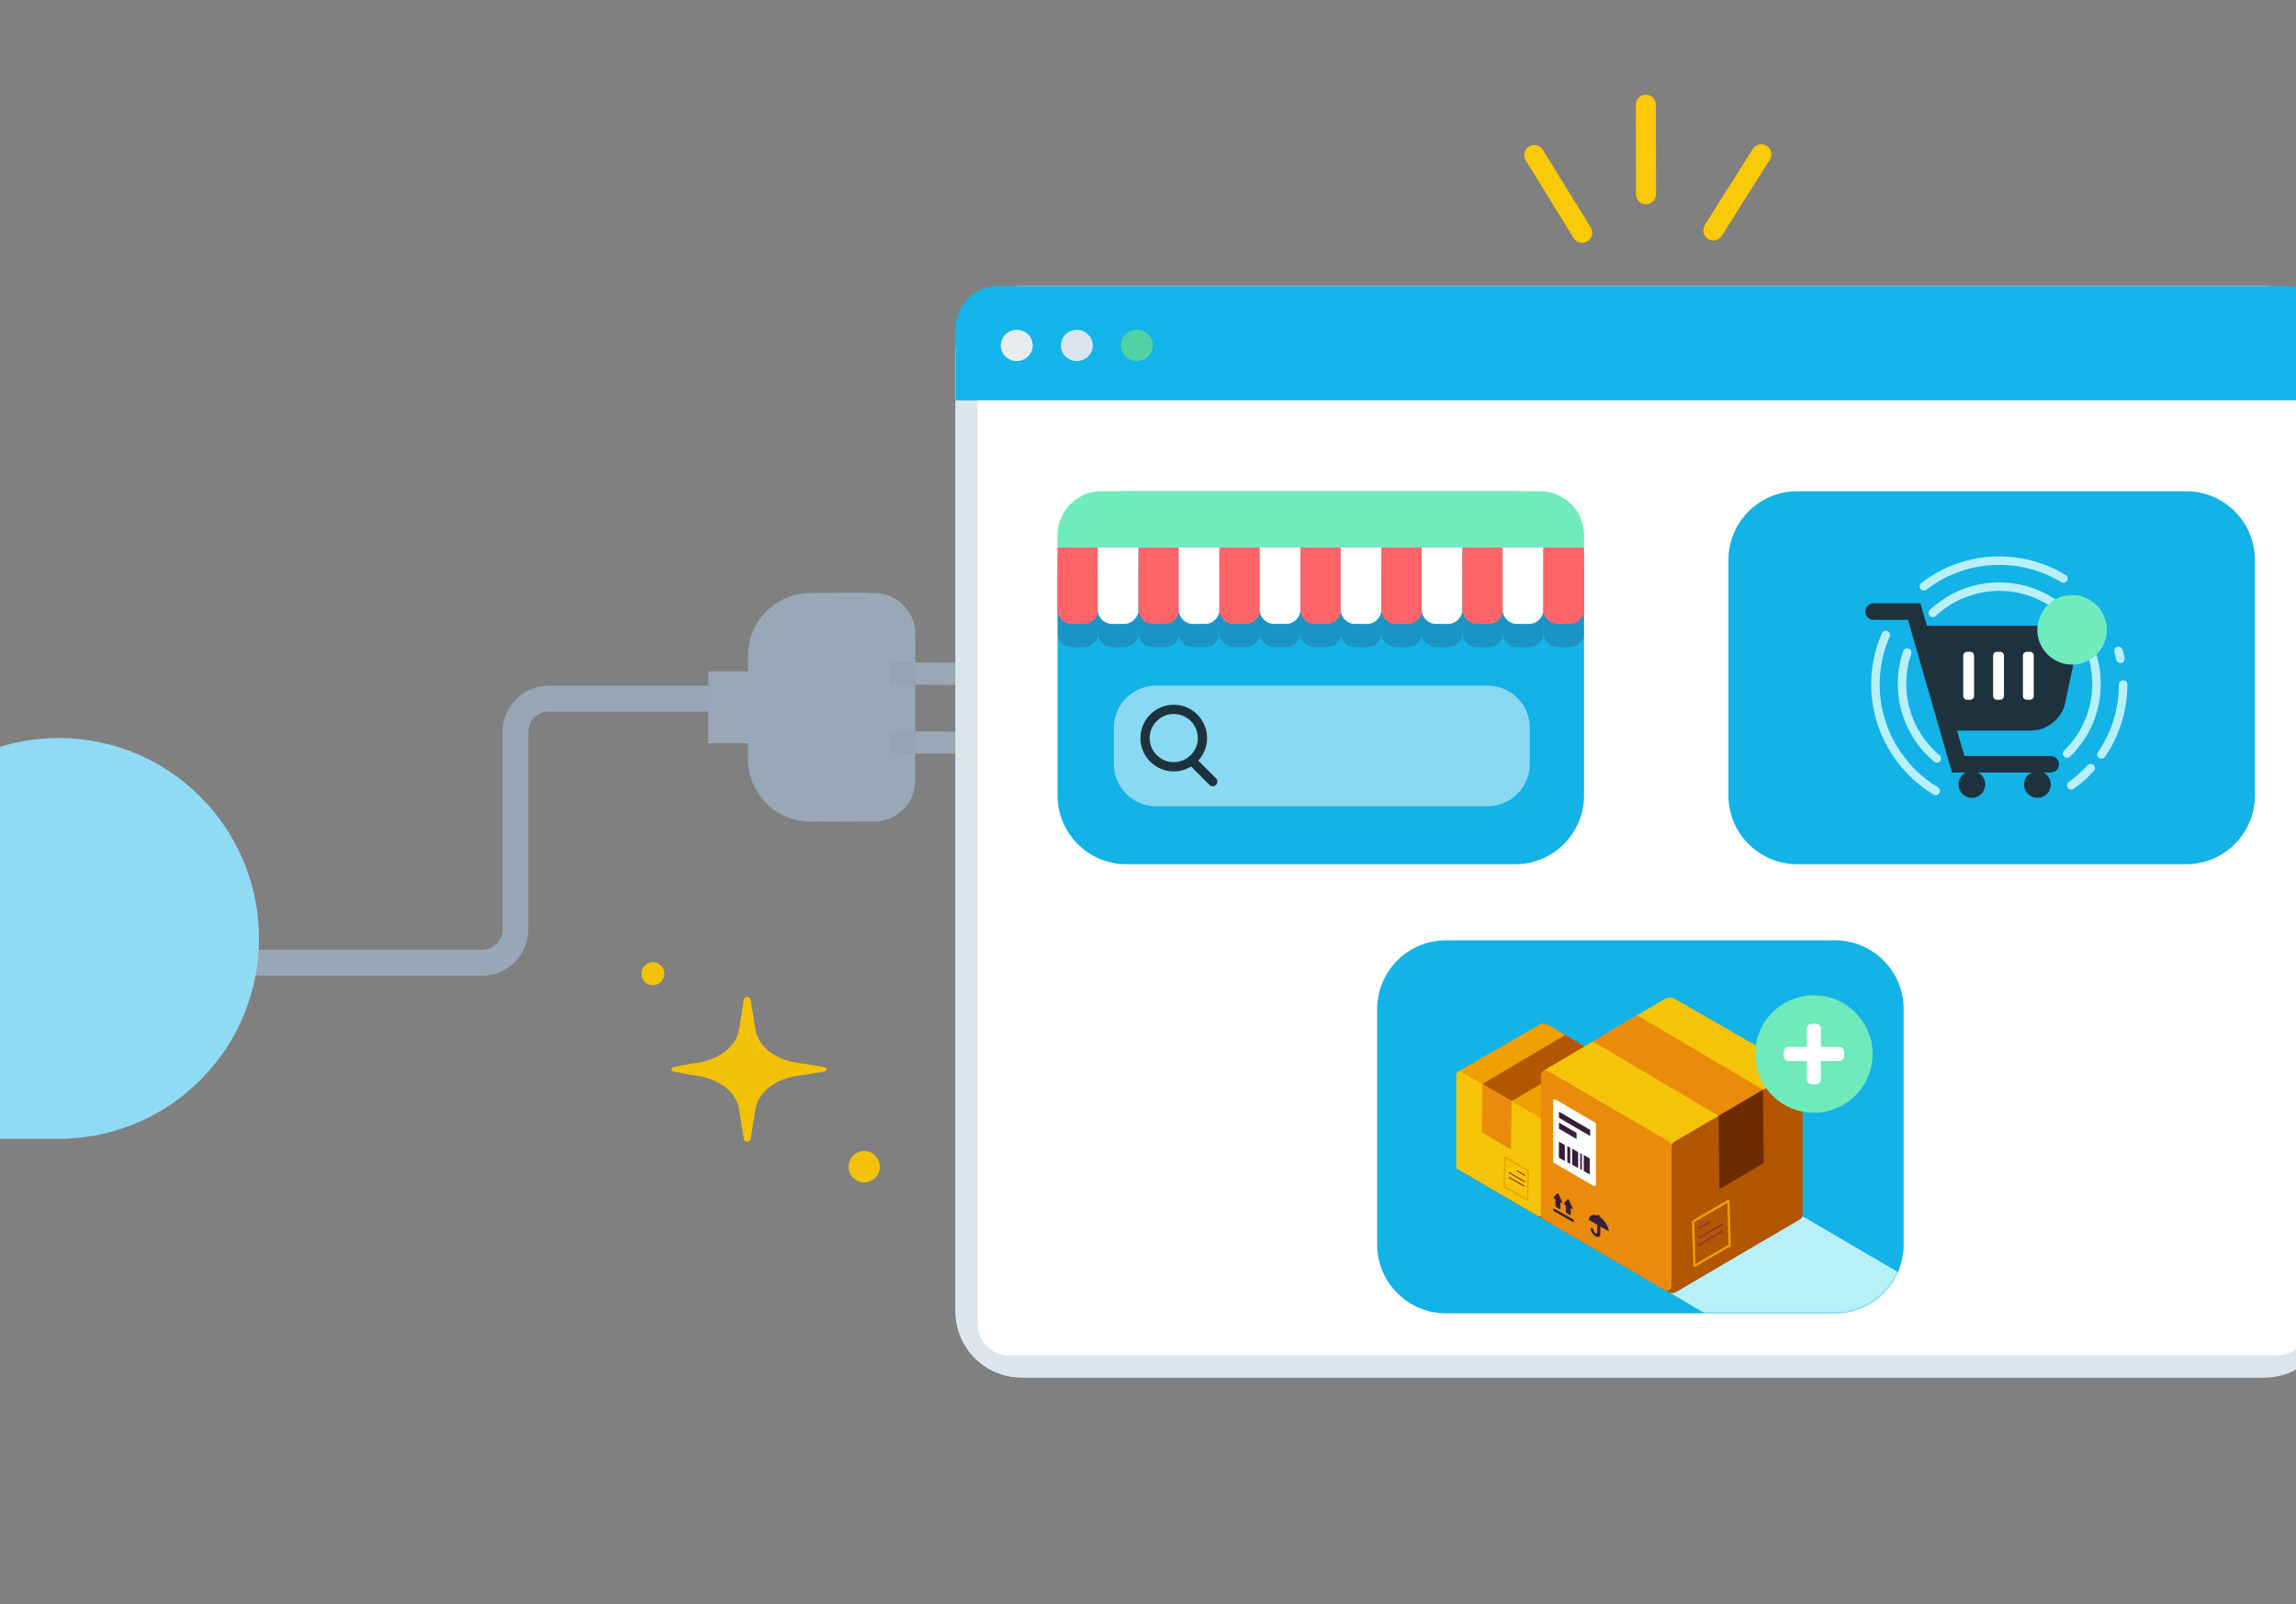 <svg width="1134" height="792" viewBox="0 0 1134 792" fill="none" xmlns="http://www.w3.org/2000/svg">
<rect x="0" y="0" width="1134" height="792" fill="#808080" stroke="none"/>
<g clip-path="url(#clip0_317_72746)">
<path d="M451.99 385.497L452.067 313.012C452.067 301.856 443.016 292.805 431.86 292.82L412.083 292.851C395.072 292.836 381.258 306.62 381.242 323.63L381.196 374.832C381.181 391.843 394.965 405.658 411.976 405.673L431.86 405.642C442.985 405.627 451.99 396.607 451.99 385.497Z" fill="#99A8B7"/>
<path d="M428.741 405.504L428.848 292.682L400.328 292.82C383.317 292.805 369.502 306.588 369.487 323.599L369.441 374.801C369.425 391.812 383.209 405.627 400.22 405.642L428.741 405.504Z" fill="#99A8B7"/>
<path d="M349.866 331.508L349.829 366.959L391.826 367.003L391.863 331.552L349.866 331.508Z" fill="#99A8B7"/>
<path d="M439.416 361.049L439.361 371.99L486.305 372.228L486.361 361.287L439.416 361.049Z" fill="#99A8B7"/>
<path d="M439.571 327.071L439.515 338.012L486.46 338.249L486.515 327.308L439.571 327.071Z" fill="#99A8B7"/>
<path d="M439.421 361.043L439.365 371.984L451.935 372.048L451.991 361.107L439.421 361.043Z" fill="#94A3B2"/>
<path d="M439.529 327.034L439.474 337.975L451.906 338.038L451.961 327.097L439.529 327.034Z" fill="#94A3B2"/>
<path d="M238.163 481.738H79.241V468.968H238.163C243.695 468.968 248.198 464.466 248.198 458.934V361.386C248.198 348.816 258.432 338.582 271.002 338.582H350.401V351.352H271.002C265.47 351.352 260.967 355.854 260.967 361.386V458.934C260.967 471.504 250.733 481.738 238.163 481.738Z" fill="#98A7B6"/>
<path fill-rule="evenodd" clip-rule="evenodd" d="M127.908 463.344C127.908 408.7 83.621 364.413 28.977 364.413C16.376 364.413 4.329 366.795 -6.751 371.098C-6.981 316.654 -51.176 272.582 -105.666 272.582C-160.156 272.582 -203.029 315.363 -204.52 368.685C-213.632 365.919 -223.282 364.429 -233.286 364.429C-287.93 364.429 -332.217 408.715 -332.217 463.359C-332.217 518.003 -287.93 562.29 -233.286 562.29H32.819V562.198C85.68 560.185 127.923 516.712 127.923 463.359L127.908 463.344Z" fill="#8FDBF4"/>
<path d="M1118.34 141.32H504.637C486.577 141.32 471.937 155.961 471.937 174.021V647.468C471.937 665.527 486.577 680.168 504.637 680.168H1118.34C1136.4 680.168 1151.04 665.527 1151.04 647.468V174.021C1151.04 155.961 1136.4 141.32 1118.34 141.32Z" fill="#DAE5ED"/>
<path d="M1118.34 141.32H504.637C486.577 141.32 471.937 155.961 471.937 174.021V647.468C471.937 665.527 486.577 680.168 504.637 680.168H1118.34C1136.4 680.168 1151.04 665.527 1151.04 647.468V174.021C1151.04 155.961 1136.4 141.32 1118.34 141.32Z" fill="#DAE5ED"/>
<path d="M1140.16 653.598V167.889C1140.16 159.224 1133.13 152.199 1124.47 152.199L498.505 152.199C489.84 152.199 482.816 159.224 482.816 167.889V653.598C482.816 662.263 489.84 669.288 498.505 669.288H1124.47C1133.13 669.288 1140.16 662.263 1140.16 653.598Z" fill="white"/>
<path d="M1130.12 141.32H492.866C481.31 141.32 471.952 150.694 471.952 162.25V197.67H1151.05V162.25C1151.05 150.694 1141.68 141.32 1130.12 141.32Z" fill="#13B5EA"/>
<path d="M502.178 178.278C506.532 178.278 510.061 174.824 510.061 170.564C510.061 166.303 506.532 162.85 502.178 162.85C497.825 162.85 494.295 166.303 494.295 170.564C494.295 174.824 497.825 178.278 502.178 178.278Z" fill="#E9ECEE"/>
<path d="M531.851 178.278C536.205 178.278 539.734 174.824 539.734 170.564C539.734 166.303 536.205 162.85 531.851 162.85C527.498 162.85 523.968 166.303 523.968 170.564C523.968 174.824 527.498 178.278 531.851 178.278Z" fill="#DAE5ED"/>
<path d="M561.524 178.278C565.878 178.278 569.407 174.824 569.407 170.564C569.407 166.303 565.878 162.85 561.524 162.85C557.171 162.85 553.641 166.303 553.641 170.564C553.641 174.824 557.171 178.278 561.524 178.278Z" fill="#51D1A6"/>
<path d="M748.368 242.541H556.315C537.542 242.541 522.324 257.759 522.324 276.532V392.735C522.324 411.508 537.542 426.726 556.315 426.726H748.368C767.14 426.726 782.359 411.508 782.359 392.735V276.532C782.359 257.759 767.14 242.541 748.368 242.541Z" fill="#13B2E7"/>
<path d="M906.229 464.281H714.177C695.404 464.281 680.186 479.5 680.186 498.272V614.475C680.186 633.248 695.404 648.466 714.177 648.466H906.229C925.002 648.466 940.22 633.248 940.22 614.475V498.272C940.22 479.5 925.002 464.281 906.229 464.281Z" fill="white"/>
<path d="M1079.72 242.541H887.666C868.894 242.541 853.675 257.759 853.675 276.532V392.735C853.675 411.508 868.894 426.726 887.666 426.726H1079.72C1098.49 426.726 1113.71 411.508 1113.71 392.735V276.532C1113.71 257.759 1098.49 242.541 1079.72 242.541Z" fill="#13B2E7"/>
<path opacity="0.5" d="M734.676 338.521H571.051C559.492 338.521 550.122 347.892 550.122 359.451V377.169C550.122 388.728 559.492 398.098 571.051 398.098H734.676C746.235 398.098 755.605 388.728 755.605 377.169V359.451C755.605 347.892 746.235 338.521 734.676 338.521Z" fill="white"/>
<path d="M579.718 380.888C570.637 380.888 563.261 373.497 563.261 364.43C563.261 355.364 570.652 347.973 579.718 347.973C588.785 347.973 596.176 355.364 596.176 364.43C596.176 373.497 588.785 380.888 579.718 380.888ZM579.718 352.537C573.157 352.537 567.825 357.869 567.825 364.43C567.825 370.992 573.157 376.324 579.718 376.324C586.28 376.324 591.612 370.992 591.612 364.43C591.612 357.869 586.28 352.537 579.718 352.537Z" fill="#1E323E"/>
<path d="M598.973 388.218C598.389 388.218 597.805 387.987 597.359 387.541L586.987 377.169C586.096 376.278 586.096 374.833 586.987 373.942C587.878 373.051 589.323 373.051 590.214 373.942L600.586 384.314C601.478 385.206 601.478 386.65 600.586 387.541C600.141 387.987 599.557 388.218 598.973 388.218Z" fill="#1E323E"/>
<path d="M760.615 242.541H544.068C532.051 242.541 522.324 252.283 522.324 264.285V271.538H782.359V264.285C782.359 252.268 772.616 242.541 760.615 242.541Z" fill="#6FEBBD"/>
<g opacity="0.2">
<path d="M522.324 281.832H542.377V312.458C542.377 316.346 539.227 319.511 535.324 319.511H529.362C525.474 319.511 522.309 316.361 522.309 312.458V281.832H522.324Z" fill="#371F38"/>
<path d="M542.224 281.832H562.277V312.458C562.277 316.346 559.127 319.511 555.224 319.511H549.262C545.374 319.511 542.208 316.361 542.208 312.458V281.832H542.224Z" fill="#371F38"/>
<path d="M562.323 281.832H582.377V312.458C582.377 316.346 579.227 319.511 575.324 319.511H569.361C565.474 319.511 562.308 316.361 562.308 312.458V281.832H562.323Z" fill="#371F38"/>
<path d="M582.208 281.832H602.261V312.458C602.261 316.346 599.111 319.511 595.208 319.511H589.246C585.358 319.511 582.192 316.361 582.192 312.458V281.832H582.208Z" fill="#371F38"/>
<path d="M602.307 281.832H622.361V312.458C622.361 316.346 619.211 319.511 615.308 319.511H609.345C605.458 319.511 602.292 316.361 602.292 312.458V281.832H602.307Z" fill="#371F38"/>
<path d="M622.207 281.832H642.261V312.458C642.261 316.346 639.111 319.511 635.207 319.511H629.245C625.357 319.511 622.192 316.361 622.192 312.458V281.832H622.207Z" fill="#371F38"/>
<path d="M642.307 281.832H662.36V312.458C662.36 316.346 659.21 319.511 655.307 319.511H649.345C645.457 319.511 642.292 316.361 642.292 312.458V281.832H642.307Z" fill="#371F38"/>
<path d="M662.207 281.832H682.26V312.458C682.26 316.346 679.11 319.511 675.207 319.511H669.245C665.357 319.511 662.191 316.361 662.191 312.458V281.832H662.207Z" fill="#371F38"/>
<path d="M682.306 281.832H702.36V312.458C702.36 316.346 699.21 319.511 695.307 319.511H689.344C685.457 319.511 682.291 316.361 682.291 312.458V281.832H682.306Z" fill="#371F38"/>
<path d="M702.206 281.832H722.26V312.458C722.26 316.346 719.109 319.511 715.206 319.511H709.244C705.356 319.511 702.191 316.361 702.191 312.458V281.832H702.206Z" fill="#371F38"/>
<path d="M722.306 281.832H742.359V312.458C742.359 316.346 739.209 319.511 735.306 319.511H729.344C725.456 319.511 722.291 316.361 722.291 312.458V281.832H722.306Z" fill="#371F38"/>
<path d="M742.205 281.832H762.259V312.458C762.259 316.346 759.109 319.511 755.206 319.511H749.243C745.356 319.511 742.19 316.361 742.19 312.458V281.832H742.205Z" fill="#371F38"/>
<path d="M762.305 281.832H782.359V312.458C782.359 316.346 779.209 319.511 775.305 319.511H769.343C765.455 319.511 762.29 316.361 762.29 312.458V281.832H762.305Z" fill="#371F38"/>
</g>
<path d="M522.324 270.385H542.377V301.011C542.377 304.898 539.227 308.064 535.324 308.064H529.362C525.474 308.064 522.309 304.914 522.309 301.011V270.385H522.324Z" fill="#FF6469"/>
<path d="M542.224 270.385H562.277V301.011C562.277 304.898 559.127 308.064 555.224 308.064H549.262C545.374 308.064 542.208 304.914 542.208 301.011V270.385H542.224Z" fill="white"/>
<path d="M562.323 270.385H582.377V301.011C582.377 304.898 579.227 308.064 575.324 308.064H569.361C565.474 308.064 562.308 304.914 562.308 301.011V270.385H562.323Z" fill="#FF6469"/>
<path d="M582.208 270.385H602.261V301.011C602.261 304.898 599.111 308.064 595.208 308.064H589.246C585.358 308.064 582.192 304.914 582.192 301.011V270.385H582.208Z" fill="white"/>
<path d="M602.307 270.385H622.361V301.011C622.361 304.898 619.211 308.064 615.308 308.064H609.345C605.458 308.064 602.292 304.914 602.292 301.011V270.385H602.307Z" fill="#FF6469"/>
<path d="M622.207 270.385H642.261V301.011C642.261 304.898 639.111 308.064 635.207 308.064H629.245C625.357 308.064 622.192 304.914 622.192 301.011V270.385H622.207Z" fill="white"/>
<path d="M642.307 270.385H662.36V301.011C662.36 304.898 659.21 308.064 655.307 308.064H649.345C645.457 308.064 642.292 304.914 642.292 301.011V270.385H642.307Z" fill="#FF6469"/>
<path d="M662.207 270.385H682.26V301.011C682.26 304.898 679.11 308.064 675.207 308.064H669.245C665.357 308.064 662.191 304.914 662.191 301.011V270.385H662.207Z" fill="white"/>
<path d="M682.306 270.385H702.36V301.011C702.36 304.898 699.21 308.064 695.307 308.064H689.344C685.457 308.064 682.291 304.914 682.291 301.011V270.385H682.306Z" fill="#FF6469"/>
<path d="M702.206 270.385H722.26V301.011C722.26 304.898 719.109 308.064 715.206 308.064H709.244C705.356 308.064 702.191 304.914 702.191 301.011V270.385H702.206Z" fill="white"/>
<path d="M722.306 270.385H742.359V301.011C742.359 304.898 739.209 308.064 735.306 308.064H729.344C725.456 308.064 722.291 304.914 722.291 301.011V270.385H722.306Z" fill="#FF6469"/>
<path d="M742.205 270.385H762.259V301.011C762.259 304.898 759.109 308.064 755.206 308.064H749.243C745.356 308.064 742.19 304.914 742.19 301.011V270.385H742.205Z" fill="white"/>
<path d="M762.305 270.385H782.359V301.011C782.359 304.898 779.209 308.064 775.305 308.064H769.343C765.455 308.064 762.29 304.914 762.29 301.011V270.385H762.305Z" fill="#FF6469"/>
<path d="M956.632 376.585C956.155 376.585 955.679 376.432 955.28 376.094C943.877 366.535 937.331 352.536 937.331 337.661C937.331 332.145 938.223 326.72 939.974 321.542C940.343 320.451 941.542 319.851 942.633 320.236C943.724 320.604 944.308 321.803 943.939 322.894C942.325 327.642 941.511 332.606 941.511 337.661C941.511 351.276 947.504 364.123 957.953 372.882C958.845 373.619 958.952 374.941 958.215 375.832C957.8 376.324 957.2 376.585 956.601 376.585H956.632Z" fill="#B8F0FA"/>
<path d="M1020.94 374.173C1020.4 374.173 1019.85 373.958 1019.44 373.543C1018.62 372.713 1018.65 371.392 1019.48 370.577C1028.44 361.864 1033.37 350.17 1033.37 337.677C1033.37 312.353 1012.78 291.761 987.457 291.761C975.748 291.761 964.607 296.172 956.079 304.162C955.234 304.961 953.912 304.915 953.113 304.07C952.314 303.225 952.36 301.904 953.205 301.104C962.517 292.376 974.688 287.566 987.457 287.566C1015.09 287.566 1037.57 310.048 1037.57 337.677C1037.57 351.307 1032.19 364.062 1022.42 373.574C1022.02 373.973 1021.48 374.173 1020.96 374.173H1020.94Z" fill="#B8F0FA"/>
<path d="M1022.98 389.877C1022.32 389.877 1021.69 389.569 1021.28 389.001C1020.6 388.063 1020.82 386.757 1021.77 386.081C1025.14 383.684 1028.26 380.902 1031.05 377.86C1031.84 376.999 1033.16 376.938 1034.02 377.722C1034.88 378.505 1034.92 379.827 1034.16 380.687C1031.16 383.96 1027.83 386.911 1024.23 389.492C1023.86 389.754 1023.43 389.877 1023.02 389.877H1022.98Z" fill="#B8F0FA"/>
<path d="M1037.92 374.649C1037.51 374.649 1037.11 374.526 1036.74 374.281C1035.79 373.62 1035.54 372.314 1036.2 371.361C1042.96 361.511 1046.53 349.97 1046.53 337.984C1046.53 336.832 1047.46 335.895 1048.62 335.895C1049.77 335.895 1050.71 336.832 1050.71 337.984C1050.71 350.831 1046.88 363.186 1039.64 373.727C1039.24 374.327 1038.58 374.634 1037.91 374.634L1037.92 374.649Z" fill="#B8F0FA"/>
<path d="M1047.3 327.411C1046.33 327.411 1045.45 326.735 1045.25 325.752C1044.98 324.476 1044.67 323.201 1044.31 321.941C1044.01 320.819 1044.65 319.667 1045.76 319.359C1046.88 319.037 1048.03 319.697 1048.34 320.804C1048.72 322.141 1049.06 323.524 1049.34 324.876C1049.59 326.013 1048.85 327.119 1047.73 327.365C1047.59 327.396 1047.43 327.411 1047.3 327.411Z" fill="#B8F0FA"/>
<path d="M950.178 291.592C949.548 291.592 948.933 291.315 948.518 290.777C947.811 289.855 947.98 288.549 948.902 287.842C960.043 279.268 973.366 274.734 987.457 274.734C994.91 274.734 1002.19 276.01 1009.12 278.545C1012.97 279.944 1016.7 281.742 1020.2 283.862C1021.19 284.461 1021.51 285.752 1020.91 286.736C1020.31 287.719 1019.02 288.042 1018.04 287.443C1014.76 285.46 1011.28 283.785 1007.7 282.479C1001.23 280.113 994.419 278.929 987.457 278.929C974.304 278.929 961.857 283.155 951.453 291.161C951.069 291.453 950.624 291.592 950.178 291.592Z" fill="#B8F0FA"/>
<path d="M956.048 392.597C955.679 392.597 955.31 392.505 954.972 392.305C935.979 380.918 924.177 360.112 924.177 337.999C924.177 329.209 925.945 320.711 929.433 312.721C929.894 311.661 931.139 311.169 932.199 311.645C933.259 312.106 933.751 313.351 933.275 314.411C930.017 321.864 928.373 329.809 928.373 338.014C928.373 358.667 939.39 378.091 957.124 388.724C958.122 389.324 958.445 390.599 957.846 391.598C957.446 392.259 956.755 392.612 956.048 392.612V392.597Z" fill="#B8F0FA"/>
<path d="M1028.07 308.972H951.684L948.488 297.893H925.345C923.102 297.893 921.273 299.721 921.273 301.965C921.273 304.208 923.102 306.037 925.345 306.037H942.356L964.1 381.441H970.984C968.802 382.517 967.296 384.745 967.296 387.342C967.296 390.999 970.262 393.95 973.904 393.95C977.546 393.95 980.512 390.984 980.512 387.342C980.512 384.745 979.006 382.517 976.824 381.441H1003.38C1001.2 382.517 999.689 384.745 999.689 387.342C999.689 390.999 1002.66 393.95 1006.3 393.95C1009.94 393.95 1012.9 390.984 1012.9 387.342C1012.9 384.745 1011.4 382.517 1009.22 381.441H1012.86C1015.1 381.441 1016.93 379.613 1016.93 377.369C1016.93 375.125 1015.1 373.297 1012.86 373.297H970.216L966.589 360.742H1002.84C1011.17 360.742 1018.38 354.903 1020.08 346.743L1026.2 317.639H1028.06C1030.45 317.639 1032.39 315.703 1032.39 313.305C1032.39 310.908 1030.45 308.972 1028.06 308.972H1028.07Z" fill="#1E323E"/>
<path d="M973.12 321.834H971.522C970.487 321.834 969.647 322.673 969.647 323.709V343.639C969.647 344.675 970.487 345.514 971.522 345.514H973.12C974.156 345.514 974.995 344.675 974.995 343.639V323.709C974.995 322.673 974.156 321.834 973.12 321.834Z" fill="white"/>
<path d="M987.872 321.834H986.274C985.239 321.834 984.399 322.673 984.399 323.709V343.639C984.399 344.675 985.239 345.514 986.274 345.514H987.872C988.908 345.514 989.747 344.675 989.747 343.639V323.709C989.747 322.673 988.908 321.834 987.872 321.834Z" fill="white"/>
<path d="M1002.61 321.834H1001.01C999.975 321.834 999.136 322.673 999.136 323.709V343.639C999.136 344.675 999.975 345.514 1001.01 345.514H1002.61C1003.64 345.514 1004.48 344.675 1004.48 343.639V323.709C1004.48 322.673 1003.64 321.834 1002.61 321.834Z" fill="white"/>
<path d="M1023.42 328.149C1032.9 328.149 1040.58 320.465 1040.58 310.985C1040.58 301.505 1032.9 293.82 1023.42 293.82C1013.94 293.82 1006.25 301.505 1006.25 310.985C1006.25 320.465 1013.94 328.149 1023.42 328.149Z" fill="#6FEBBD"/>
<path d="M906.229 464.281H714.177C695.404 464.281 680.186 479.5 680.186 498.272V614.475C680.186 633.248 695.404 648.466 714.177 648.466H906.229C925.002 648.466 940.22 633.248 940.22 614.475V498.272C940.22 479.5 925.002 464.281 906.229 464.281Z" fill="#13B2E7"/>
<mask id="mask0_317_72746" style="mask-type:luminance" maskUnits="userSpaceOnUse" x="680" y="464" width="261" height="185">
<path d="M906.229 464.281H714.177C695.404 464.281 680.186 479.5 680.186 498.272V614.475C680.186 633.248 695.404 648.466 714.177 648.466H906.229C925.002 648.466 940.22 633.248 940.22 614.475V498.272C940.22 479.5 925.002 464.281 906.229 464.281Z" fill="white"/>
</mask>
<g mask="url(#mask0_317_72746)">
<g style="mix-blend-mode:multiply">
<path d="M965.191 661.296H863.925L760.768 600.736H890.663L965.114 644.316L965.191 661.296Z" fill="#B8F0FA"/>
</g>
</g>
<path d="M720.354 577.471L760.461 601.075C761.214 601.52 762.136 601.52 762.874 601.075L803.472 577.487L764.103 552.992C763.073 552.393 761.813 552.378 760.784 552.977L720.354 577.471Z" fill="#B25602"/>
<path d="M719.985 529.175L761.444 553.976L803.626 529.113L764.103 505.74C763.073 505.141 761.813 505.126 760.784 505.725L719.985 529.19V529.175Z" fill="#F0A100"/>
<path d="M803.611 577.348L764.164 600.352C763.119 600.967 761.813 600.214 761.813 599V553.53C761.813 552.977 762.105 552.454 762.597 552.178L802.043 529.174C803.088 528.559 804.394 529.312 804.394 530.526V575.996C804.394 576.549 804.102 577.072 803.611 577.348Z" fill="#B25602"/>
<path d="M773.092 511.012L787.506 519.525L746.539 543.727L732.079 535.23L773.092 511.012Z" fill="#B25602"/>
<path d="M720.016 577.348L759.462 600.352C760.507 600.967 761.813 600.214 761.813 599V553.53C761.813 552.977 761.521 552.454 761.029 552.178L721.583 529.174C720.538 528.559 719.232 529.312 719.232 530.526V575.996C719.232 576.549 719.524 577.072 720.016 577.348Z" fill="#F5C408"/>
<path d="M731.879 559.077L746.277 567.606L746.569 543.711L732.109 535.213L731.879 559.077Z" fill="#EA8B0C"/>
<path d="M786.707 545.939L799.6 538.424C799.938 538.225 800.384 538.47 800.384 538.87V558.555C800.384 558.739 800.291 558.908 800.122 559L787.23 566.515C786.892 566.714 786.446 566.469 786.446 566.069V546.384C786.446 546.2 786.538 546.031 786.707 545.939Z" fill="white"/>
<path d="M798.494 542.373V544.371L788.321 550.302V548.305L798.494 542.373Z" fill="#371F38"/>
<path d="M792.762 549.274L798.493 545.924V547.922L792.762 551.271V549.274Z" fill="#371F38"/>
<path d="M798.509 557.34L796.573 558.462V553.252L798.509 552.115V557.34Z" fill="#371F38"/>
<path d="M794.805 554.127L795.774 553.574V558.799L794.805 559.352V554.127Z" fill="#371F38"/>
<path d="M794.175 559.613L792.239 560.75V555.526L794.175 554.389V559.613Z" fill="#371F38"/>
<path d="M790.41 561.658L788.474 562.78V557.571L790.41 556.434V561.658Z" fill="#371F38"/>
<path d="M791.01 556.158L791.594 555.82V561.045L791.01 561.383V556.158Z" fill="#91A0AF"/>
<path d="M782.251 581.299C782.389 579.532 783.803 577.411 785.524 576.428C787.245 575.444 788.659 575.967 788.797 577.565L782.251 581.299Z" fill="#371F38"/>
<path d="M784.955 576.873C784.986 576.566 785.217 576.197 785.524 576.028C785.831 575.859 786.062 575.951 786.092 576.228L784.971 576.873H784.955Z" fill="#371F38"/>
<path d="M786.584 582.912C787.445 582.421 788.152 581.314 788.152 580.454C788.152 580.177 787.936 580.085 787.66 580.238C787.383 580.392 787.168 580.746 787.168 581.007C787.168 581.329 786.907 581.729 786.584 581.913C786.261 582.098 786 581.99 786 581.668V576.873C786 576.597 785.785 576.504 785.509 576.658C785.232 576.812 785.017 577.165 785.017 577.426V582.221C785.017 583.081 785.724 583.389 786.584 582.897V582.912Z" fill="#371F38"/>
<path d="M798.278 574.046L799.338 573.446C799.477 573.369 799.6 573.185 799.6 573.031V570.419C799.6 570.281 799.477 570.219 799.338 570.311L798.278 570.911C798.14 570.988 798.017 571.172 798.017 571.326V573.938C798.017 574.076 798.14 574.138 798.278 574.046Z" fill="#371F38"/>
<path d="M797.663 572.047L799.953 570.741C800.153 570.618 800.276 570.326 800.184 570.219L799.046 568.943C798.939 568.836 798.693 568.974 798.601 569.205L797.464 571.786C797.356 572.017 797.479 572.17 797.694 572.047H797.663Z" fill="#371F38"/>
<path d="M794.913 575.965L795.973 575.366C796.112 575.289 796.234 575.105 796.234 574.951V572.339C796.234 572.201 796.112 572.139 795.973 572.231L794.913 572.831C794.775 572.907 794.652 573.092 794.652 573.246V575.858C794.652 575.996 794.775 576.058 794.913 575.965Z" fill="#371F38"/>
<path d="M794.298 573.967L796.588 572.661C796.788 572.538 796.911 572.246 796.818 572.139L795.681 570.863C795.574 570.756 795.328 570.894 795.236 571.124L794.098 573.706C793.991 573.937 794.114 574.09 794.329 573.967H794.298Z" fill="#371F38"/>
<path d="M794.022 578.195L799.938 574.814C800.168 574.676 800.368 574.384 800.368 574.138C800.368 573.908 800.168 573.815 799.938 573.954L794.022 577.334C793.791 577.473 793.591 577.765 793.591 578.01C793.591 578.241 793.791 578.333 794.022 578.195Z" fill="#371F38"/>
<path d="M754.406 592.885C754.406 592.885 754.284 592.87 754.222 592.839L742.743 586.17C742.62 586.108 742.559 585.97 742.559 585.847L742.974 571.402C742.974 571.279 743.05 571.156 743.158 571.095C743.266 571.033 743.404 571.033 743.527 571.095L755.006 577.764C755.129 577.826 755.19 577.964 755.19 578.087L754.775 592.531C754.775 592.654 754.698 592.777 754.591 592.839C754.529 592.87 754.468 592.885 754.406 592.885ZM743.312 585.647L754.068 591.901L754.468 578.287L743.711 572.032L743.312 585.632V585.647Z" fill="#EFA000"/>
<path d="M752.947 580.5C752.947 580.5 752.855 580.5 752.809 580.469L749.228 578.379C749.09 578.302 749.059 578.133 749.136 578.01C749.213 577.872 749.382 577.841 749.505 577.918L753.085 580.008C753.223 580.085 753.254 580.254 753.177 580.377C753.131 580.469 753.039 580.515 752.947 580.515V580.5Z" fill="#993239"/>
<path d="M752.855 583.619C752.855 583.619 752.762 583.618 752.716 583.588L745.294 579.27C745.156 579.193 745.125 579.024 745.202 578.901C745.279 578.763 745.448 578.732 745.571 578.809L752.993 583.127C753.131 583.204 753.162 583.373 753.085 583.496C753.039 583.588 752.947 583.634 752.855 583.634V583.619Z" fill="#993239"/>
<path d="M752.778 585.939C752.778 585.939 752.686 585.939 752.639 585.908L745.217 581.59C745.079 581.513 745.048 581.344 745.125 581.221C745.202 581.083 745.371 581.052 745.494 581.129L752.916 585.447C753.054 585.524 753.085 585.693 753.008 585.816C752.962 585.908 752.87 585.954 752.778 585.954V585.939Z" fill="#993239"/>
<path d="M888.604 602.164L827.721 637.984C826.584 638.645 825.185 638.66 824.048 637.984L762.413 602.18L822.174 565.008C823.726 564.086 825.662 564.07 827.229 564.977L888.619 602.164H888.604Z" fill="#B25602"/>
<path d="M889.157 528.851L826.215 566.499L762.167 528.759L822.174 493.262C823.726 492.34 825.662 492.324 827.229 493.231L889.172 528.851H889.157Z" fill="#F5C408"/>
<path d="M762.197 601.982L822.081 636.91C823.664 637.832 825.662 636.695 825.662 634.851V565.824C825.662 564.979 825.216 564.195 824.478 563.765L764.595 528.837C763.012 527.915 761.014 529.052 761.014 530.896V599.923C761.014 600.768 761.46 601.552 762.197 601.982Z" fill="#EA8B0C"/>
<path d="M808.512 501.268L786.661 514.206L848.835 550.948L870.794 538.04L808.512 501.268Z" fill="#EA8B0C"/>
<path d="M889.126 601.982L829.242 636.91C827.659 637.832 825.662 636.695 825.662 634.851V565.824C825.662 564.979 826.107 564.195 826.845 563.765L886.729 528.837C888.312 527.915 890.309 529.052 890.309 530.896V599.923C890.309 600.768 889.864 601.552 889.126 601.982Z" fill="#B25602"/>
<path d="M871.101 574.26L849.234 587.199L848.804 550.933L870.747 538.025L871.101 574.26Z" fill="#6D2C00"/>
<path d="M787.86 554.298L768.298 542.895C767.776 542.588 767.115 542.972 767.115 543.572V573.46C767.115 573.736 767.268 573.998 767.499 574.136L787.061 585.538C787.583 585.845 788.244 585.461 788.244 584.862V554.974C788.244 554.697 788.09 554.436 787.86 554.298Z" fill="white"/>
<path d="M769.958 548.889V551.916L785.401 560.921V557.894L769.958 548.889Z" fill="#371F38"/>
<path d="M778.655 559.352L769.958 554.281V557.309L778.655 562.395V559.352Z" fill="#371F38"/>
<path d="M769.927 571.617L772.877 573.322V565.409L769.927 563.688V571.617Z" fill="#371F38"/>
<path d="M775.551 566.746L774.091 565.9V573.83L775.551 574.675V566.746Z" fill="#371F38"/>
<path d="M776.504 575.074L779.454 576.779V568.866L776.504 567.145V575.074Z" fill="#371F38"/>
<path d="M782.22 578.164L785.17 579.885V571.955L782.22 570.234V578.164Z" fill="#371F38"/>
<path d="M781.313 569.818L780.453 569.311V577.24L781.313 577.747V569.818Z" fill="#371F38"/>
<path d="M794.621 607.989C794.406 605.315 792.27 602.073 789.657 600.582C787.045 599.092 784.909 599.875 784.694 602.319L794.621 607.989Z" fill="#371F38"/>
<path d="M790.503 601.258C790.472 600.797 790.103 600.244 789.642 599.982C789.181 599.721 788.828 599.859 788.781 600.274L790.487 601.242L790.503 601.258Z" fill="#371F38"/>
<path d="M788.029 610.448C786.722 609.695 785.647 608.02 785.647 606.714C785.647 606.299 785.985 606.16 786.4 606.391C786.815 606.621 787.153 607.159 787.153 607.559C787.153 608.051 787.552 608.665 788.029 608.942C788.505 609.218 788.904 609.049 788.904 608.558V601.289C788.904 600.874 789.243 600.736 789.657 600.966C790.072 601.197 790.41 601.735 790.41 602.134V609.403C790.41 610.709 789.35 611.17 788.029 610.417V610.448Z" fill="#371F38"/>
<path d="M770.296 596.987L768.682 596.064C768.467 595.942 768.283 595.665 768.283 595.435V591.47C768.283 591.255 768.467 591.178 768.682 591.301L770.296 592.223C770.511 592.346 770.695 592.622 770.695 592.853V596.818C770.695 597.033 770.511 597.109 770.296 596.987Z" fill="#371F38"/>
<path d="M771.217 593.929L767.745 591.946C767.437 591.777 767.253 591.332 767.407 591.147L769.143 589.211C769.297 589.042 769.665 589.257 769.819 589.595L771.556 593.514C771.709 593.867 771.525 594.098 771.217 593.913V593.929Z" fill="#371F38"/>
<path d="M775.413 599.906L773.799 598.984C773.584 598.861 773.4 598.585 773.4 598.354V594.39C773.4 594.175 773.584 594.098 773.799 594.221L775.413 595.143C775.628 595.266 775.812 595.542 775.812 595.773V599.737C775.812 599.952 775.628 600.029 775.413 599.906Z" fill="#371F38"/>
<path d="M776.335 596.849L772.862 594.867C772.554 594.697 772.37 594.252 772.524 594.067L774.26 592.131C774.414 591.962 774.783 592.177 774.936 592.515L776.673 596.434C776.826 596.787 776.642 597.018 776.335 596.833V596.849Z" fill="#371F38"/>
<path d="M776.75 603.287L767.776 598.17C767.422 597.971 767.13 597.51 767.13 597.141C767.13 596.787 767.422 596.649 767.776 596.864L776.75 601.981C777.103 602.181 777.395 602.642 777.395 603.011C777.395 603.364 777.103 603.503 776.75 603.287Z" fill="#371F38"/>
<path d="M836.879 625.585C836.787 625.585 836.695 625.554 836.603 625.508C836.434 625.416 836.326 625.232 836.311 625.032L835.665 603.103C835.665 602.904 835.773 602.704 835.942 602.612L853.368 592.485C853.537 592.393 853.752 592.393 853.921 592.485C854.09 592.577 854.197 592.762 854.213 592.962L854.858 614.89C854.858 615.089 854.751 615.289 854.582 615.381L837.156 625.508C837.064 625.554 836.972 625.585 836.879 625.585ZM836.802 603.426L837.402 624.079L853.721 614.582L853.122 593.93L836.802 603.426Z" fill="#EFA000"/>
<path d="M839.123 606.76C838.984 606.76 838.846 606.684 838.754 606.545C838.631 606.345 838.708 606.084 838.908 605.977L844.348 602.811C844.547 602.688 844.808 602.765 844.916 602.965C845.039 603.165 844.962 603.426 844.762 603.533L839.323 606.699C839.323 606.699 839.184 606.76 839.107 606.76H839.123Z" fill="#993239"/>
<path d="M839.261 611.508C839.123 611.508 838.985 611.431 838.892 611.293C838.77 611.093 838.846 610.832 839.046 610.724L850.31 604.163C850.51 604.04 850.771 604.117 850.878 604.316C851.001 604.516 850.924 604.777 850.725 604.885L839.461 611.447C839.461 611.447 839.323 611.508 839.246 611.508H839.261Z" fill="#993239"/>
<path d="M839.369 615.043C839.23 615.043 839.092 614.966 839 614.828C838.877 614.628 838.954 614.367 839.154 614.259L850.417 607.698C850.617 607.575 850.878 607.652 850.986 607.852C851.109 608.051 851.032 608.313 850.832 608.42L839.568 614.982C839.568 614.982 839.43 615.043 839.353 615.043H839.369Z" fill="#993239"/>
<path d="M895.872 549.414C911.887 549.414 924.869 536.431 924.869 520.417C924.869 504.402 911.887 491.42 895.872 491.42C879.858 491.42 866.875 504.402 866.875 520.417C866.875 536.431 879.858 549.414 895.872 549.414Z" fill="#6FEABC"/>
<path d="M908.35 516.914H883.41C882.052 516.914 880.951 518.015 880.951 519.373V521.447C880.951 522.805 882.052 523.906 883.41 523.906H908.35C909.708 523.906 910.809 522.805 910.809 521.447V519.373C910.809 518.015 909.708 516.914 908.35 516.914Z" fill="white"/>
<path d="M892.384 507.939V532.879C892.384 534.237 893.485 535.338 894.843 535.338H896.917C898.275 535.338 899.376 534.237 899.376 532.879V507.939C899.376 506.581 898.275 505.48 896.917 505.48H894.843C893.485 505.48 892.384 506.581 892.384 507.939Z" fill="white"/>
<path d="M846.207 118.716C845.3 118.716 844.378 118.47 843.564 117.947C841.243 116.488 840.552 113.414 842.012 111.094L865.723 73.553C867.182 71.233 870.256 70.541 872.576 72.001C874.896 73.461 875.588 76.534 874.128 78.855L850.417 116.395C849.48 117.886 847.866 118.716 846.222 118.716H846.207Z" fill="#FAC908"/>
<path d="M812.969 100.875C810.234 100.875 808.006 98.662 808.006 95.912L807.929 51.733C807.929 48.997 810.141 46.769 812.892 46.754C815.627 46.754 817.856 48.967 817.856 51.717L817.932 95.897C817.932 98.632 815.72 100.86 812.969 100.875Z" fill="#FAC908"/>
<path d="M781.452 119.884C779.792 119.884 778.163 119.055 777.226 117.533L753.546 79.178C752.101 76.842 752.824 73.784 755.159 72.34C757.495 70.895 760.553 71.618 761.998 73.953L785.678 112.309C787.122 114.644 786.4 117.702 784.064 119.147C783.25 119.654 782.343 119.884 781.467 119.884H781.452Z" fill="#FAC908"/>
<path d="M426.835 583.82C431.113 583.82 434.58 580.352 434.58 576.075C434.58 571.798 431.113 568.33 426.835 568.33C422.558 568.33 419.091 571.798 419.091 576.075C419.091 580.352 422.558 583.82 426.835 583.82Z" fill="#F2C108"/>
<path d="M322.48 486.44C325.612 486.44 328.151 483.902 328.151 480.77C328.151 477.638 325.612 475.1 322.48 475.1C319.349 475.1 316.81 477.638 316.81 480.77C316.81 483.902 319.349 486.44 322.48 486.44Z" fill="#F2C108"/>
<path d="M395.948 525.041L406.751 526.808C408.687 526.978 408.687 529.021 406.751 529.175L395.948 530.942C383.993 531.956 374.558 538.825 373.144 547.523L370.701 562.628C370.471 564.042 367.674 564.042 367.443 562.628L365 547.523C363.602 538.825 354.166 531.956 342.196 530.942L333.053 529.175C331.117 529.006 331.117 526.962 333.053 526.808L342.196 525.041C354.151 524.027 363.586 517.158 365 508.461L367.443 493.355C367.674 491.941 370.471 491.941 370.701 493.355L373.144 508.461C374.543 517.158 383.978 524.027 395.948 525.041Z" fill="#F2C108"/>
</g>
<defs>
<clipPath id="clip0_317_72746">
<rect width="1134" height="792" fill="white"/>
</clipPath>
</defs>
</svg>
